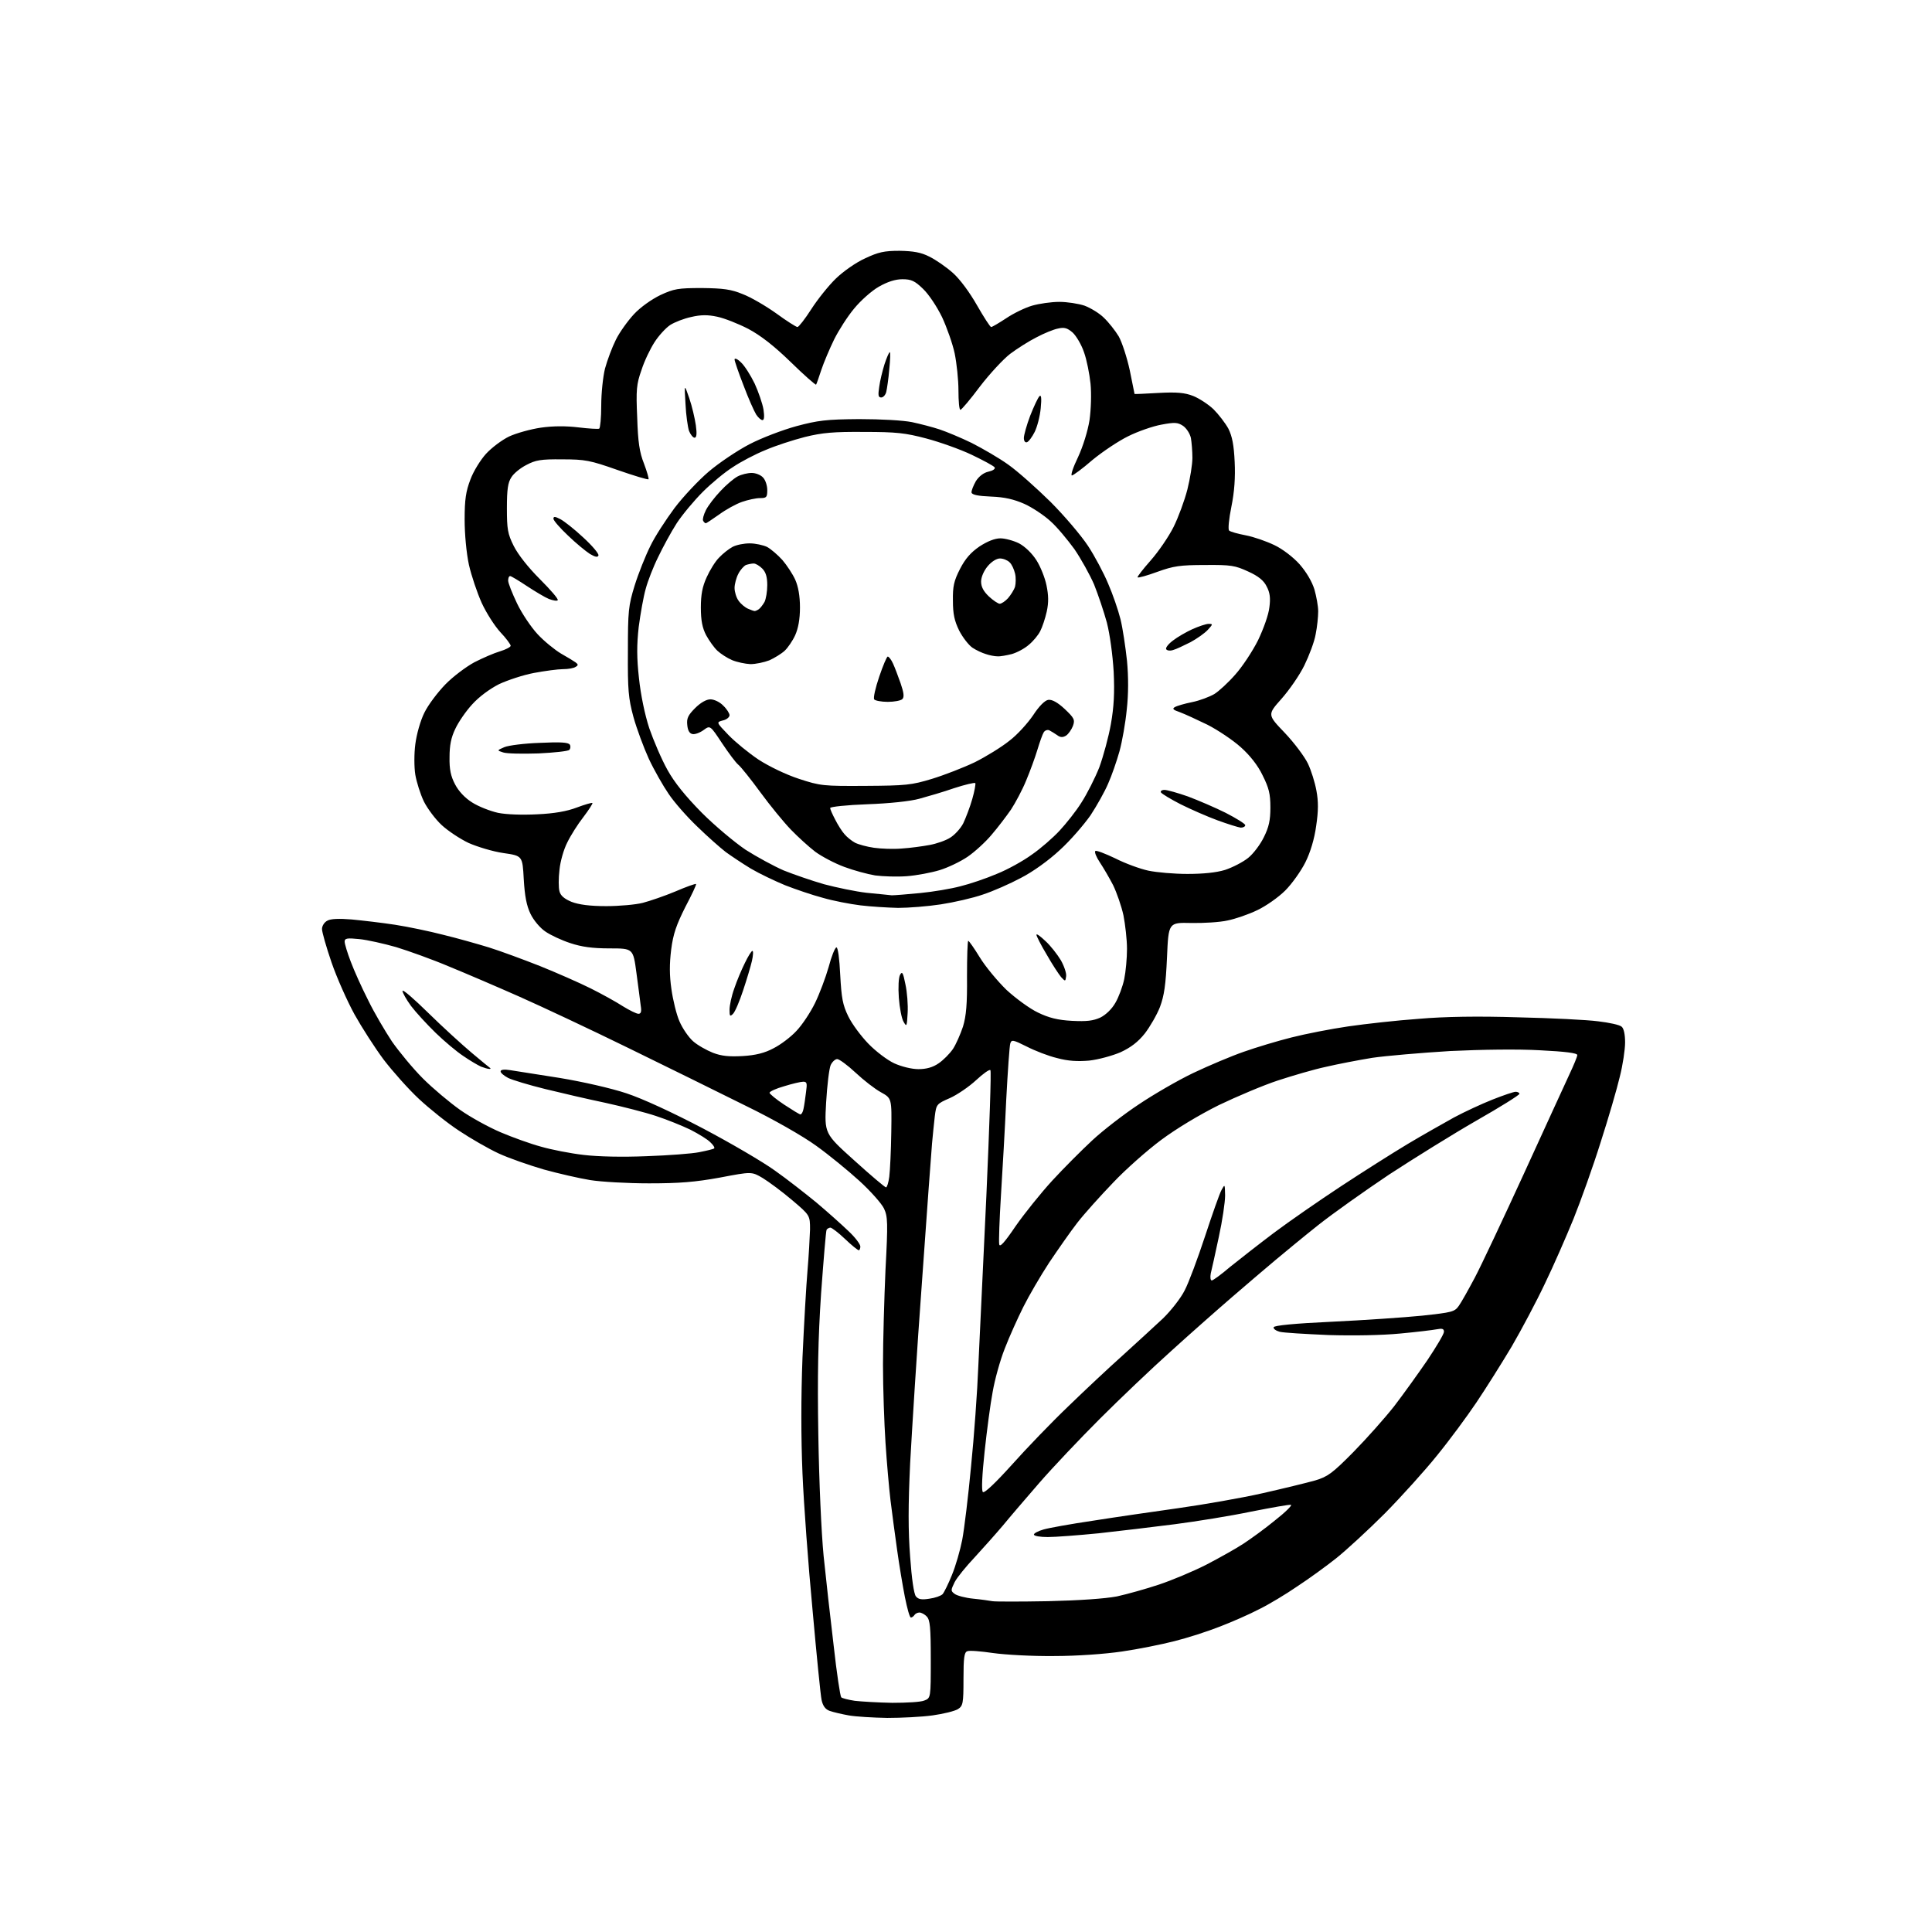 <?xml version="1.0" encoding="UTF-8" standalone="no"?>
<svg 
  version="1.1" 
  xmlns="http://www.w3.org/2000/svg" 
  xmlns:xlink="http://www.w3.org/1999/xlink" 
  xmlns:svg="http://www.w3.org/2000/svg"
  xmlns:rdf="http://www.w3.org/1999/02/22-rdf-syntax-ns#"
  xmlns:cc="http://creativecommons.org/ns#"
  xmlns:dc="http://purl.org/dc/elements/1.1/"
  viewBox="0 0 768 768"
  width="768"
  height="768"
>
<style>svg {background-color: white; }</style>"
<path stroke="none" fill="black" fill-rule="evenodd" d="M352.7,682.9C347.1,682.8 340.2,682.4 337.4,681.9C334.6,681.4 331.2,680.6 329.8,680.1C328.1,679.5 327.1,678.1 326.6,675.8C326.2,674.0 324.6,657.9 323.0,640.0C321.3,622.1 319.5,597.7 319.0,585.7C318.4,571.3 318.4,555.6 319.0,539.7C319.6,526.4 320.5,510.8 321.0,505.0C321.5,499.2 321.9,491.9 322.0,488.8C322.0,483.1 322.0,483.1 314.8,477.0C310.8,473.6 305.5,469.7 303.2,468.3C298.8,465.7 298.8,465.7 286.2,468.1C276.3,469.9 270.1,470.4 258.0,470.4C249.5,470.4 238.9,469.8 234.6,469.1C230.3,468.4 222.0,466.5 216.2,464.9C210.4,463.2 202.3,460.4 198.2,458.5C194.1,456.6 187.0,452.5 182.5,449.5C177.9,446.5 170.8,440.8 166.6,436.9C162.4,433.0 156.1,425.9 152.5,421.2C149.0,416.5 143.8,408.4 140.9,403.2C138.0,397.9 133.9,388.7 131.8,382.6C129.7,376.5 128.0,370.5 128.0,369.3C128.0,368.1 128.9,366.6 130.1,366.0C131.4,365.2 134.9,365.1 139.8,365.5C144.0,365.9 151.8,366.8 157.0,367.6C162.2,368.4 170.8,370.2 176.2,371.6C181.6,372.9 189.7,375.2 194.3,376.6C198.8,378.0 208.0,381.4 214.6,384.0C221.3,386.7 230.4,390.7 234.8,392.9C239.2,395.1 245.0,398.3 247.6,400.0C250.2,401.6 253.0,403.0 253.8,403.0C254.8,403.0 255.1,402.1 254.7,399.8C254.5,398.0 253.7,392.1 253.0,386.8C251.7,377.0 251.7,377.0 242.3,377.0C235.5,377.0 231.2,376.4 226.7,374.9C223.3,373.8 218.8,371.7 216.8,370.3C214.7,368.9 212.1,365.8 210.9,363.3C209.3,360.0 208.6,356.2 208.2,349.5C207.7,340.2 207.7,340.2 200.1,339.1C195.9,338.5 189.7,336.6 186.3,335.1C182.9,333.5 178.1,330.3 175.6,328.0C173.1,325.7 169.9,321.4 168.5,318.6C167.1,315.7 165.6,310.9 165.1,308.0C164.6,305.0 164.6,299.5 165.1,295.8C165.6,291.9 167.1,286.5 168.7,283.3C170.2,280.2 174.0,275.2 177.0,272.1C180.0,269.0 185.2,265.1 188.5,263.3C191.8,261.6 196.4,259.6 198.8,258.9C201.1,258.2 203.0,257.2 203.0,256.7C203.0,256.2 201.2,253.7 198.9,251.3C196.6,248.8 193.3,243.6 191.5,239.7C189.7,235.7 187.4,228.9 186.4,224.5C185.4,219.8 184.7,212.4 184.7,206.5C184.7,198.5 185.2,195.3 187.0,190.6C188.2,187.3 191.1,182.7 193.2,180.4C195.4,178.0 199.5,174.9 202.4,173.5C205.2,172.2 210.9,170.6 215.0,170.0C219.9,169.3 225.1,169.3 230.0,169.9C234.1,170.4 237.8,170.6 238.2,170.4C238.6,170.1 239.0,166.0 239.0,161.2C239.0,156.3 239.7,149.7 240.5,146.5C241.4,143.2 243.3,138.1 244.8,135.1C246.2,132.2 249.5,127.6 252.0,124.9C254.6,122.1 259.0,119.0 262.5,117.3C267.9,114.8 269.5,114.5 279.0,114.5C287.5,114.6 290.6,115.0 295.2,116.9C298.4,118.1 304.4,121.6 308.6,124.6C312.7,127.6 316.5,130.0 317.0,130.0C317.5,130.0 320.0,126.8 322.5,122.9C325.0,119.0 329.4,113.5 332.3,110.7C335.2,107.9 340.3,104.3 343.9,102.7C349.2,100.2 351.5,99.7 357.6,99.7C363.0,99.8 366.1,100.3 369.4,102.0C371.9,103.2 376.1,106.1 378.8,108.5C381.7,111.1 385.5,116.3 388.4,121.4C391.1,126.1 393.6,130.0 394.0,130.0C394.4,130.0 397.1,128.4 400.0,126.5C402.8,124.6 407.5,122.3 410.3,121.5C413.1,120.7 417.9,120.0 421.1,120.0C424.2,120.0 428.7,120.7 431.1,121.5C433.5,122.4 437.0,124.5 438.8,126.3C440.7,128.1 443.3,131.4 444.7,133.7C446.0,136.0 448.0,142.1 449.1,147.2C450.1,152.3 451.0,156.5 451.0,156.6C451.0,156.7 455.3,156.5 460.5,156.2C467.8,155.8 471.0,156.1 474.3,157.4C476.6,158.3 480.3,160.7 482.4,162.7C484.4,164.7 487.1,168.2 488.3,170.4C489.8,173.4 490.5,176.9 490.8,183.6C491.1,189.8 490.7,195.5 489.5,201.4C488.5,206.3 488.1,210.5 488.6,210.9C489.1,211.4 492.1,212.2 495.2,212.8C498.4,213.4 503.5,215.2 506.6,216.7C509.8,218.2 514.1,221.5 516.6,224.3C519.3,227.4 521.5,231.1 522.5,234.3C523.3,237.1 524.0,241.0 524.0,243.0C524.0,245.1 523.6,249.2 523.0,252.1C522.5,255.1 520.4,260.6 518.5,264.5C516.6,268.4 512.5,274.3 509.4,277.8C503.8,284.1 503.8,284.1 510.7,291.3C514.5,295.3 518.6,300.8 519.9,303.5C521.2,306.2 522.7,311.0 523.3,314.3C524.1,318.6 524.1,322.3 523.2,328.3C522.5,333.5 520.9,338.8 518.9,342.8C517.2,346.2 513.6,351.3 510.9,354.0C508.2,356.7 503.2,360.2 499.8,361.8C496.3,363.5 491.0,365.3 488.0,365.9C485.0,366.6 478.4,367.0 473.5,366.9C464.5,366.7 464.5,366.7 463.9,380.6C463.4,391.6 462.8,395.7 461.1,400.3C459.9,403.4 457.1,408.2 455.1,410.8C452.4,414.2 449.5,416.4 445.4,418.3C442.1,419.7 436.6,421.2 433.0,421.6C428.4,422.0 424.6,421.8 420.2,420.6C416.8,419.8 411.4,417.7 408.1,416.0C402.7,413.3 402.1,413.2 401.6,414.8C401.3,415.7 400.6,425.7 400.0,437.0C399.5,448.3 398.5,465.4 397.9,475.1C397.3,484.7 397.0,493.5 397.2,494.6C397.4,496.0 399.2,494.1 403.8,487.3C407.3,482.3 413.8,474.2 418.3,469.3C422.8,464.4 430.0,457.2 434.2,453.3C438.5,449.3 446.8,442.9 452.7,439.0C458.5,435.1 468.3,429.4 474.4,426.5C480.5,423.6 489.5,419.8 494.4,418.1C499.2,416.4 507.8,413.8 513.4,412.4C518.9,411.0 529.1,409.0 536.0,408.0C542.9,407.0 555.5,405.6 564.0,405.0C574.2,404.1 587.7,403.9 603.5,404.4C616.7,404.7 631.0,405.4 635.4,406.0C639.7,406.5 643.8,407.4 644.6,408.1C645.5,408.8 646.0,411.2 646.0,414.4C646.0,417.2 645.1,423.3 643.9,428.0C642.8,432.7 639.4,444.4 636.3,454.0C633.3,463.6 628.4,477.3 625.5,484.5C622.6,491.6 617.5,503.3 614.1,510.3C610.8,517.3 604.8,528.6 600.9,535.3C596.9,542.0 590.6,552.0 586.9,557.5C583.2,563.0 576.2,572.5 571.3,578.5C566.5,584.5 557.1,594.9 550.5,601.6C543.9,608.2 535.2,616.2 531.2,619.4C527.3,622.5 520.3,627.6 515.7,630.6C511.2,633.7 504.4,637.8 500.5,639.7C496.7,641.7 489.6,644.8 484.9,646.6C480.1,648.5 472.0,651.1 466.8,652.4C461.7,653.7 452.3,655.6 446.0,656.5C439.2,657.5 428.1,658.3 419.0,658.3C410.5,658.4 399.6,657.8 394.7,657.1C389.9,656.4 385.3,656.0 384.5,656.4C383.3,656.8 383.0,659.0 383.0,667.4C383.0,677.2 382.8,678.1 380.8,679.4C379.5,680.2 375.0,681.3 370.7,681.9C366.4,682.5 358.3,682.9 352.7,682.9zM354.7,676.9C360.3,676.9 366.0,676.6 367.4,676.0C370.0,675.0 370.0,675.0 370.0,659.6C370.0,646.9 369.7,643.9 368.4,642.6C367.6,641.7 366.2,641.0 365.5,641.0C364.7,641.0 363.8,641.5 363.5,642.0C363.2,642.5 362.5,643.0 362.1,643.0C361.6,643.0 360.6,639.3 359.7,634.8C358.8,630.2 357.4,621.8 356.6,616.0C355.8,610.2 354.6,601.5 354.0,596.5C353.4,591.5 352.5,581.2 352.0,573.5C351.5,565.8 351.0,551.9 351.0,542.5C351.0,533.1 351.5,516.1 352.0,504.7C353.0,486.0 352.9,483.6 351.4,480.4C350.5,478.5 346.1,473.5 341.6,469.4C337.1,465.3 329.4,459.0 324.5,455.5C319.3,451.7 307.4,444.9 296.5,439.6C286.1,434.4 265.1,424.1 250.0,416.7C234.9,409.3 215.3,400.1 206.5,396.2C197.7,392.3 185.1,386.9 178.5,384.2C171.9,381.4 162.4,378.0 157.5,376.5C152.6,375.1 145.9,373.6 142.8,373.3C137.9,372.8 137.0,373.0 137.0,374.3C137.0,375.2 138.1,378.8 139.4,382.2C140.7,385.7 143.8,392.6 146.3,397.5C148.7,402.5 153.1,409.9 155.8,414.0C158.6,418.0 164.1,424.7 168.1,428.7C172.1,432.7 178.8,438.3 182.9,441.2C187.0,444.1 194.3,448.1 199.0,450.1C203.7,452.1 210.9,454.7 215.0,455.8C219.1,457.0 226.8,458.5 232.0,459.1C237.9,459.8 247.4,460.0 257.1,459.6C265.7,459.3 275.1,458.6 278.0,458.0C281.0,457.4 283.6,456.8 283.9,456.5C284.2,456.2 283.5,455.1 282.4,454.1C281.4,453.0 277.8,450.8 274.5,449.1C271.2,447.5 265.0,445.0 260.7,443.6C256.5,442.2 247.5,439.9 240.7,438.4C234.0,437.0 223.2,434.5 216.7,432.9C210.2,431.3 203.6,429.3 202.0,428.5C200.3,427.6 199.0,426.5 199.0,425.9C199.0,425.2 200.4,425.0 202.8,425.4C204.8,425.7 213.7,427.1 222.5,428.5C231.6,430.0 243.0,432.6 249.0,434.6C255.4,436.7 267.3,442.2 279.5,448.6C290.5,454.4 303.3,461.9 308.0,465.3C312.7,468.6 320.1,474.4 324.5,478.0C328.9,481.7 334.6,486.8 337.2,489.3C339.9,491.8 342.0,494.6 342.0,495.5C342.0,496.3 341.7,497.0 341.4,497.0C341.0,497.0 338.5,495.0 335.9,492.5C333.3,490.0 330.6,488.0 330.1,488.0C329.6,488.0 328.9,488.4 328.6,488.8C328.3,489.3 327.4,500.6 326.4,514.1C325.2,532.2 324.9,546.7 325.3,570.5C325.6,589.2 326.5,609.2 327.4,618.5C328.3,627.3 330.1,643.4 331.4,654.2C332.6,665.1 334.0,674.3 334.4,674.7C334.8,675.1 337.2,675.7 339.8,676.1C342.4,676.4 349.1,676.8 354.7,676.9zM416.5,636.5C429.2,636.2 439.2,635.5 444.0,634.6C448.1,633.7 455.6,631.6 460.7,629.9C465.8,628.2 474.2,624.7 479.5,622.0C484.7,619.3 491.3,615.6 494.2,613.7C497.1,611.8 502.8,607.7 506.8,604.4C510.9,601.2 513.7,598.4 513.2,598.2C512.6,598.0 505.5,599.3 497.3,600.9C489.2,602.6 475.5,604.8 467.0,605.9C458.5,607.0 444.9,608.6 436.8,609.5C428.7,610.3 419.6,611.0 416.5,611.0C413.5,611.0 411.0,610.6 411.0,610.0C411.0,609.5 412.7,608.6 414.8,608.0C416.8,607.4 425.7,605.8 434.5,604.5C443.3,603.1 458.6,600.9 468.5,599.5C478.4,598.1 493.4,595.5 501.8,593.6C510.2,591.7 519.6,589.4 522.8,588.5C527.8,587.0 529.6,585.7 538.0,577.2C543.3,571.8 550.5,563.7 554.2,559.0C557.8,554.3 563.7,546.1 567.4,540.7C571.0,535.3 574.0,530.3 574.0,529.4C574.0,528.2 573.3,528.0 571.2,528.4C569.7,528.7 563.1,529.5 556.6,530.1C549.4,530.8 538.1,531.0 528.1,530.7C519.0,530.3 510.2,529.8 508.7,529.4C507.2,529.0 506.1,528.2 506.3,527.6C506.5,526.9 514.4,526.1 529.6,525.4C542.2,524.8 558.3,523.7 565.3,523.0C577.2,521.7 578.2,521.5 579.9,519.1C580.9,517.7 583.7,512.7 586.2,508.0C588.7,503.3 597.5,484.6 605.8,466.5C614.1,448.4 622.2,430.6 623.9,427.0C625.6,423.4 627.0,420.0 627.0,419.4C627.0,418.6 622.2,418.0 612.2,417.5C603.4,417.0 589.1,417.2 576.5,417.8C565.0,418.5 551.0,419.7 545.5,420.5C540.0,421.4 531.7,423.0 527.0,424.1C522.3,425.1 513.8,427.6 508.0,429.5C502.2,431.4 491.6,435.9 484.5,439.3C476.5,443.3 467.7,448.6 461.5,453.2C456.0,457.3 447.4,464.9 442.5,470.1C437.5,475.3 431.1,482.4 428.3,486.0C425.5,489.6 420.5,496.8 417.0,502.0C413.6,507.2 409.0,515.1 406.8,519.5C404.6,523.9 401.2,531.4 399.4,536.1C397.5,540.9 395.4,548.6 394.6,553.3C393.7,558.0 392.3,568.6 391.4,577.0C390.4,586.3 390.1,592.5 390.7,593.1C391.3,593.7 395.7,589.5 402.2,582.3C408.0,575.8 418.1,565.3 424.7,559.0C431.2,552.7 441.0,543.5 446.5,538.6C452.0,533.6 459.1,527.1 462.3,524.1C465.5,521.0 469.4,516.0 470.9,513.0C472.5,510.0 476.1,500.3 479.0,491.5C481.9,482.7 484.8,474.4 485.6,473.0C486.9,470.6 486.9,470.7 487.0,475.2C487.0,477.9 485.9,485.3 484.5,491.7C483.1,498.2 481.7,504.7 481.3,506.2C481.0,507.8 481.2,509.0 481.7,509.0C482.2,509.0 485.5,506.6 489.0,503.6C492.6,500.7 500.4,494.6 506.5,490.0C512.5,485.5 524.5,477.2 533.0,471.6C541.5,466.0 553.5,458.4 559.5,454.8C565.5,451.2 573.9,446.5 578.0,444.2C582.1,442.0 589.0,438.8 593.3,437.1C597.6,435.4 601.7,434.0 602.5,434.0C603.3,434.0 604.0,434.4 604.0,434.8C604.0,435.3 596.3,440.1 587.0,445.4C577.6,450.8 562.0,460.5 552.2,466.9C542.5,473.4 529.8,482.4 524.0,487.0C518.2,491.6 510.6,497.9 507.0,500.9C503.4,503.9 495.8,510.4 490.0,515.4C484.2,520.4 473.2,530.1 465.5,537.1C457.8,544.0 445.1,556.1 437.2,564.0C429.3,571.9 418.5,583.3 413.2,589.4C407.9,595.5 401.3,603.2 398.6,606.5C395.8,609.8 390.8,615.4 387.5,619.0C384.1,622.6 380.5,627.0 379.5,628.9C377.9,632.2 377.9,632.4 379.5,633.6C380.4,634.3 383.8,635.2 386.9,635.5C390.0,635.8 393.4,636.3 394.5,636.5C395.6,636.7 405.5,636.7 416.5,636.5zM369.5,635.5C371.7,635.2 374.0,634.4 374.7,633.7C375.3,633.0 377.0,629.6 378.4,626.1C379.9,622.5 381.7,616.2 382.5,612.1C383.3,607.9 384.9,594.8 386.0,583.0C387.2,571.2 388.5,553.2 388.9,543.0C389.4,532.8 390.8,502.3 392.1,475.3C393.3,448.2 394.1,425.7 393.7,425.4C393.3,425.0 390.8,426.8 388.0,429.4C385.2,432.0 380.5,435.2 377.6,436.5C372.3,438.8 372.2,439.0 371.6,443.7C371.3,446.3 370.8,451.2 370.5,454.5C370.2,457.8 368.4,482.6 366.5,509.5C364.5,536.5 362.5,568.9 361.8,581.6C361.0,598.6 361.0,608.5 361.8,618.9C362.4,627.5 363.3,633.7 364.1,634.6C365.1,635.8 366.4,636.0 369.5,635.5zM352.2,472.0C352.6,472.0 353.2,470.1 353.5,467.8C353.8,465.4 354.2,457.4 354.3,450.0C354.5,436.6 354.5,436.6 350.2,434.2C347.8,432.9 343.3,429.4 340.1,426.4C336.9,423.4 333.6,421.0 332.8,421.0C332.0,421.0 330.8,422.1 330.2,423.4C329.6,424.8 328.8,431.4 328.4,438.2C327.7,450.6 327.7,450.6 339.6,461.3C346.1,467.2 351.8,472.0 352.2,472.0zM318.2,443.0C318.6,443.0 319.2,442.0 319.4,440.8C319.7,439.5 320.1,436.6 320.4,434.2C320.9,430.6 320.8,430.0 319.3,430.0C318.3,430.0 314.9,430.8 311.7,431.8C308.5,432.7 305.9,433.9 305.9,434.4C305.9,434.8 308.5,437.0 311.7,439.1C314.9,441.2 317.8,443.0 318.2,443.0zM194.4,424.9C193.9,424.9 192.5,424.5 191.2,424.0C189.9,423.4 186.8,421.6 184.2,419.8C181.6,418.1 176.6,413.9 173.2,410.6C169.7,407.2 165.3,402.4 163.4,399.9C161.5,397.3 160.0,394.6 160.0,393.9C160.0,393.1 164.6,397.1 170.2,402.6C175.9,408.2 183.7,415.3 187.5,418.5C191.3,421.7 194.7,424.5 194.9,424.6C195.1,424.8 194.9,425.0 194.4,424.9zM365.1,425.0C368.2,425.0 370.8,424.3 373.1,422.7C374.9,421.5 377.5,418.9 378.8,417.0C380.0,415.2 381.8,411.1 382.8,408.1C384.1,403.8 384.5,399.1 384.4,388.2C384.4,380.4 384.6,374.0 384.9,374.0C385.2,374.0 387.3,377.0 389.5,380.6C391.7,384.2 396.5,390.0 400.1,393.5C403.8,396.9 409.4,401.0 412.6,402.5C416.9,404.6 420.5,405.5 426.1,405.8C432.0,406.1 434.5,405.8 437.4,404.5C439.6,403.4 442.0,401.1 443.4,398.6C444.7,396.4 446.3,392.1 446.9,389.2C447.5,386.3 448.0,380.9 448.0,377.2C448.0,373.5 447.3,367.5 446.6,363.9C445.8,360.2 443.9,354.8 442.5,351.9C441.0,349.0 438.6,344.9 437.2,342.8C435.8,340.7 435.0,338.7 435.4,338.3C435.7,337.9 439.3,339.3 443.3,341.2C447.2,343.2 453.2,345.4 456.5,346.1C459.8,346.8 466.8,347.4 472.0,347.4C478.2,347.4 483.4,346.9 487.0,345.8C490.0,344.8 494.1,342.7 496.2,341.0C498.2,339.4 501.0,335.7 502.4,332.8C504.4,328.8 505.0,326.1 505.0,321.0C505.0,315.5 504.4,313.2 501.9,308.2C500.0,304.2 496.8,300.2 493.2,297.0C490.1,294.2 484.1,290.2 480.0,288.1C475.9,286.1 470.9,283.8 469.0,283.1C466.3,282.2 465.9,281.7 467.0,281.1C467.8,280.6 470.9,279.7 473.9,279.1C476.9,278.5 480.8,277.0 482.7,275.9C484.5,274.8 488.3,271.3 491.0,268.2C493.8,265.1 497.9,258.9 500.1,254.5C502.3,249.9 504.3,244.3 504.6,241.4C505.1,237.7 504.8,235.5 503.5,233.1C502.4,230.8 500.2,229.0 496.2,227.2C491.0,224.8 489.4,224.5 479.0,224.6C469.1,224.6 466.5,225.0 460.1,227.3C456.0,228.8 452.5,229.8 452.2,229.5C452.0,229.3 454.3,226.3 457.4,222.8C460.5,219.3 464.6,213.3 466.5,209.5C468.4,205.7 470.9,198.9 472.0,194.6C473.1,190.2 474.0,184.6 474.0,182.0C474.0,179.4 473.7,175.8 473.4,174.1C473.0,172.3 471.6,170.2 470.3,169.3C468.2,167.9 467.0,167.8 461.7,168.8C458.3,169.4 452.3,171.5 448.5,173.4C444.6,175.3 438.2,179.6 434.2,182.9C430.3,186.3 426.6,189.0 426.1,189.0C425.5,189.0 426.6,185.7 428.5,181.8C430.5,177.5 432.4,171.4 433.1,167.0C433.7,162.7 433.9,156.6 433.5,152.5C433.1,148.7 432.0,143.0 430.9,140.0C429.9,137.0 427.8,133.5 426.4,132.2C424.3,130.4 423.1,130.0 420.6,130.6C418.9,130.9 415.0,132.5 412.0,134.1C409.0,135.6 404.3,138.6 401.5,140.7C398.8,142.8 393.4,148.6 389.5,153.7C385.7,158.8 382.2,162.9 381.8,162.9C381.3,163.0 381.0,159.5 381.0,155.2C381.0,151.0 380.3,144.4 379.5,140.5C378.7,136.7 376.4,130.2 374.5,126.1C372.4,121.8 369.2,117.0 366.9,114.8C363.6,111.6 362.2,111.0 358.7,111.0C355.9,111.0 352.8,112.0 349.3,114.0C346.5,115.6 342.1,119.5 339.5,122.7C336.9,125.8 333.4,131.3 331.6,134.9C329.8,138.6 327.5,144.0 326.5,147.0C325.5,150.0 324.6,152.7 324.4,152.9C324.2,153.1 319.6,149.1 314.3,143.9C307.6,137.4 302.3,133.3 297.4,130.7C293.5,128.7 288.0,126.5 285.1,125.9C281.4,125.1 278.6,125.1 274.8,126.0C271.9,126.6 268.1,128.1 266.4,129.2C264.6,130.4 261.8,133.5 260.2,136.0C258.5,138.6 256.1,143.6 255.0,147.1C253.0,152.7 252.8,155.0 253.3,166.0C253.6,175.7 254.2,179.8 256.0,184.3C257.2,187.5 258.0,190.3 257.8,190.5C257.6,190.8 252.0,189.1 245.4,186.8C234.6,183.0 232.6,182.6 223.5,182.6C215.0,182.5 212.9,182.9 209.3,184.8C206.9,186.0 204.2,188.2 203.3,189.7C201.9,191.8 201.5,194.5 201.5,202.0C201.5,210.3 201.8,212.2 204.2,217.0C205.9,220.4 209.9,225.5 214.6,230.2C218.9,234.5 222.1,238.2 221.7,238.6C221.4,239.0 219.8,238.7 218.2,238.1C216.7,237.5 212.7,235.1 209.5,233.0C206.2,230.8 203.2,229.0 202.8,229.0C202.3,229.0 202.0,229.8 202.0,230.8C202.0,231.8 203.6,235.8 205.5,239.8C207.4,243.8 211.1,249.3 213.7,252.1C216.3,254.9 220.5,258.3 223.0,259.8C225.5,261.2 228.1,262.8 228.8,263.3C229.9,264.1 229.9,264.5 228.8,265.1C228.1,265.6 225.9,266.0 223.8,266.0C221.8,266.0 216.6,266.7 212.3,267.5C208.0,268.3 201.7,270.4 198.3,272.0C194.6,273.9 190.4,277.0 187.7,280.0C185.2,282.7 182.2,287.1 181.0,289.7C179.3,293.2 178.7,296.3 178.7,301.0C178.6,305.8 179.2,308.6 180.9,311.8C182.3,314.5 184.8,317.2 187.7,319.0C190.2,320.6 194.8,322.4 197.9,323.1C201.2,323.8 207.6,324.0 213.5,323.7C220.3,323.4 225.4,322.5 229.3,321.0C232.5,319.8 235.3,319.0 235.5,319.2C235.7,319.4 234.1,321.9 231.9,324.8C229.7,327.6 226.8,332.2 225.5,334.9C224.1,337.6 222.7,342.5 222.4,345.8C222.0,349.1 222.0,352.9 222.4,354.3C222.8,356.0 224.3,357.3 227.2,358.5C230.1,359.6 234.4,360.2 241.0,360.2C246.2,360.2 252.8,359.6 255.5,358.9C258.2,358.2 264.1,356.2 268.4,354.4C272.8,352.5 276.5,351.2 276.7,351.4C276.9,351.6 275.0,355.7 272.4,360.6C268.9,367.6 267.6,371.2 266.8,377.5C266.1,383.2 266.1,387.7 266.9,393.2C267.5,397.5 268.9,403.3 270.1,406.0C271.3,408.8 273.7,412.3 275.5,413.9C277.3,415.5 280.9,417.5 283.4,418.5C286.8,419.8 289.8,420.1 295.2,419.8C300.3,419.5 304.0,418.6 307.5,416.7C310.3,415.3 314.4,412.2 316.6,409.8C318.9,407.4 322.2,402.4 324.0,398.7C325.8,395.0 328.2,388.6 329.4,384.4C330.5,380.2 331.9,376.7 332.5,376.6C333.1,376.6 333.7,381.1 334.0,387.5C334.5,396.8 335.0,399.5 337.2,404.0C338.7,407.1 342.3,411.9 345.2,414.9C348.1,417.9 352.7,421.4 355.5,422.7C358.4,424.0 362.4,425.0 365.1,425.0zM360.8,402.7C360.5,408.1 360.4,408.3 359.2,406.2C358.4,404.9 357.6,400.6 357.3,396.6C357.0,392.4 357.2,388.5 357.8,387.5C358.6,386.0 359.0,386.6 359.9,391.2C360.6,394.3 361.0,399.5 360.8,402.7zM291.4,403.0C290.2,404.2 290.0,404.0 290.0,401.4C290.0,399.7 290.8,395.9 291.9,392.9C292.9,389.9 294.8,385.4 296.1,382.8C297.4,380.1 298.7,378.0 299.1,378.0C299.5,378.0 299.4,379.8 298.9,382.0C298.4,384.2 296.8,389.5 295.4,393.7C294.0,398.0 292.2,402.2 291.4,403.0zM423.8,388.1C423.5,390.2 423.5,390.2 421.8,388.4C420.9,387.3 418.3,383.4 416.1,379.5C413.8,375.7 412.0,372.1 412.0,371.6C412.0,371.0 413.6,372.2 415.6,374.1C417.6,375.9 420.3,379.4 421.7,381.7C423.0,384.0 424.0,386.9 423.8,388.1zM357.0,360.9C352.9,360.8 346.2,360.4 342.1,359.9C338.0,359.4 331.2,358.1 327.1,356.9C322.9,355.8 316.2,353.5 312.1,351.9C308.0,350.2 301.9,347.3 298.5,345.3C295.2,343.3 290.7,340.3 288.5,338.7C286.3,337.0 281.2,332.5 277.2,328.6C273.1,324.7 268.0,318.9 265.8,315.6C263.6,312.4 260.0,306.1 257.9,301.6C255.9,297.2 253.1,289.7 251.8,285.0C249.8,277.6 249.5,274.3 249.6,259.0C249.6,242.9 249.8,240.8 252.3,232.7C253.8,227.9 256.6,220.9 258.5,217.1C260.3,213.3 264.7,206.6 268.1,202.0C271.5,197.5 277.6,191.0 281.7,187.5C285.8,184.0 293.1,179.1 297.9,176.6C302.7,174.1 311.1,170.9 316.6,169.4C325.2,167.1 328.5,166.7 341.5,166.6C350.4,166.6 358.9,167.1 362.5,167.8C365.8,168.5 370.8,169.8 373.5,170.7C376.2,171.6 382.0,174.0 386.3,176.1C390.6,178.3 397.2,182.1 400.8,184.7C404.5,187.3 412.0,194.0 417.6,199.5C423.1,205.0 429.8,212.9 432.5,217.0C435.2,221.1 438.8,227.9 440.5,232.0C442.3,236.1 444.5,242.5 445.4,246.1C446.3,249.7 447.4,257.2 448.0,262.7C448.6,269.0 448.6,276.0 447.9,282.1C447.4,287.3 446.1,294.7 445.0,298.7C443.9,302.6 441.9,308.4 440.5,311.5C439.2,314.6 436.0,320.3 433.5,324.1C430.9,327.8 425.5,334.1 421.3,337.9C416.8,342.1 410.5,346.6 405.8,349.0C401.5,351.3 394.7,354.3 390.7,355.6C386.7,357.0 379.2,358.7 374.0,359.5C368.8,360.3 361.1,360.9 357.0,360.9zM354.5,355.9C355.6,355.9 360.7,355.5 365.8,355.0C370.9,354.5 378.1,353.3 381.8,352.3C385.5,351.4 392.0,349.2 396.2,347.4C400.5,345.7 406.8,342.2 410.2,339.7C413.7,337.3 418.6,333.0 421.2,330.2C423.8,327.4 427.8,322.4 429.9,319.0C432.1,315.6 435.3,309.3 437.0,305.0C438.6,300.6 440.7,292.9 441.6,287.8C442.8,281.0 443.1,275.4 442.7,267.0C442.3,260.3 441.2,252.2 440.0,247.5C438.8,243.1 436.5,236.3 434.9,232.3C433.2,228.4 429.7,222.1 427.1,218.3C424.4,214.6 420.2,209.5 417.6,207.2C415.0,204.8 410.3,201.7 407.2,200.3C403.1,198.5 399.4,197.6 394.0,197.4C388.9,197.2 386.4,196.7 386.2,195.8C386.1,195.1 386.9,193.1 387.9,191.3C389.1,189.4 391.0,187.9 392.9,187.5C394.7,187.1 395.7,186.4 395.4,185.8C395.0,185.2 390.9,183.0 386.3,180.8C381.7,178.6 373.5,175.7 368.2,174.3C359.9,172.1 356.3,171.7 343.5,171.7C331.4,171.6 326.9,172.0 320.0,173.7C315.3,174.9 308.2,177.2 304.3,178.9C300.3,180.5 294.4,183.6 291.3,185.7C288.1,187.7 282.7,192.2 279.4,195.5C276.0,198.9 271.3,204.5 269.0,208.0C266.7,211.6 263.4,217.7 261.6,221.5C259.7,225.3 257.5,231.0 256.7,234.0C255.8,237.1 254.6,243.9 253.9,249.2C253.1,256.4 253.1,261.5 254.0,269.6C254.7,276.2 256.3,284.0 258.1,289.5C259.8,294.4 263.0,301.9 265.3,306.0C268.1,311.1 272.6,316.6 279.0,323.1C284.2,328.3 292.1,334.9 296.4,337.8C300.8,340.6 307.6,344.3 311.5,346.0C315.5,347.6 322.7,350.1 327.6,351.5C332.5,352.8 340.1,354.4 344.5,354.9C348.9,355.3 353.4,355.8 354.5,355.9zM360.5,348.3C356.6,348.6 351.0,348.4 347.9,348.0C344.9,347.5 339.3,346.0 335.6,344.6C331.8,343.2 326.7,340.5 324.1,338.6C321.6,336.7 317.2,332.7 314.4,329.8C311.6,326.9 306.1,320.2 302.3,315.0C298.5,309.8 294.5,304.8 293.5,304.0C292.5,303.2 289.6,299.3 287.0,295.4C282.3,288.3 282.3,288.3 279.7,290.2C278.2,291.3 276.2,292.0 275.3,291.8C274.1,291.6 273.4,290.4 273.2,288.2C272.9,285.6 273.5,284.3 276.3,281.5C278.5,279.3 280.8,278.0 282.4,278.0C283.9,278.0 286.2,279.1 287.5,280.5C288.9,281.8 290.0,283.6 290.0,284.3C290.0,285.1 288.8,286.1 287.3,286.4C284.7,287.1 284.7,287.1 289.6,292.2C292.3,295.0 297.7,299.4 301.6,302.0C305.8,304.7 312.4,307.9 317.6,309.6C326.1,312.4 327.3,312.5 344.0,312.4C360.0,312.3 362.3,312.1 370.5,309.6C375.4,308.1 383.1,305.1 387.5,303.0C391.9,300.8 398.1,297.0 401.2,294.5C404.4,292.1 408.6,287.4 410.7,284.3C413.1,280.6 415.4,278.4 416.7,278.2C418.2,278.0 420.4,279.2 423.2,281.8C427.0,285.4 427.4,286.1 426.5,288.6C425.9,290.1 424.7,291.8 423.8,292.4C422.5,293.2 421.5,293.2 420.2,292.2C419.3,291.6 417.9,290.7 417.1,290.3C416.4,290.0 415.4,290.3 414.9,291.1C414.4,291.9 413.3,295.0 412.4,298.0C411.5,301.0 409.5,306.5 407.9,310.3C406.4,314.0 403.6,319.2 401.9,321.8C400.1,324.4 396.7,328.9 394.2,331.8C391.8,334.7 387.4,338.7 384.6,340.6C381.8,342.5 376.8,344.9 373.5,345.9C370.2,346.9 364.4,348.0 360.5,348.3zM358.5,337.3C361.8,337.1 366.8,336.4 369.5,335.9C372.3,335.4 376.0,334.1 377.7,333.0C379.5,331.9 381.8,329.4 382.9,327.3C383.9,325.2 385.6,320.8 386.5,317.6C387.4,314.5 387.9,311.6 387.7,311.3C387.4,311.0 383.6,311.9 379.3,313.3C375.0,314.8 368.8,316.6 365.5,317.5C362.0,318.5 353.4,319.4 344.8,319.7C336.6,320.0 330.0,320.7 330.0,321.2C330.0,321.7 330.9,323.7 332.0,325.8C333.0,327.8 334.7,330.5 335.7,331.6C336.7,332.8 338.6,334.3 339.9,335.0C341.3,335.7 344.6,336.6 347.4,337.0C350.2,337.4 355.2,337.6 358.5,337.3zM493.2,329.0C492.3,328.9 488.1,327.6 484.0,326.1C479.9,324.6 473.3,321.7 469.3,319.7C465.4,317.7 461.9,315.6 461.5,315.0C461.2,314.5 461.8,314.0 462.9,314.0C464.0,314.0 468.2,315.2 472.2,316.6C476.2,318.1 483.0,321.0 487.2,323.1C491.5,325.3 495.0,327.5 495.0,328.0C495.0,328.6 494.2,329.0 493.2,329.0zM214.0,299.5C207.7,299.7 201.4,299.6 200.0,299.1C197.5,298.3 197.5,298.3 200.5,297.0C202.2,296.3 208.5,295.5 214.6,295.3C222.8,294.9 225.9,295.1 226.5,296.0C226.9,296.6 226.8,297.6 226.3,298.1C225.8,298.6 220.3,299.2 214.0,299.5zM352.9,279.0C350.3,279.0 347.8,278.5 347.5,278.0C347.1,277.4 348.0,273.4 349.5,269.0C351.0,264.6 352.5,261.0 352.9,261.0C353.3,261.0 354.3,262.2 355.0,263.8C355.7,265.3 357.0,268.8 358.0,271.6C359.3,275.4 359.5,277.1 358.7,277.9C358.1,278.5 355.5,279.0 352.9,279.0zM298.3,264.0C296.2,263.9 292.9,263.2 291.0,262.4C289.1,261.6 286.5,259.9 285.2,258.7C283.9,257.5 281.9,254.7 280.7,252.5C279.2,249.6 278.6,246.7 278.6,241.5C278.6,236.4 279.2,233.2 280.9,229.5C282.1,226.8 284.3,223.2 285.8,221.7C287.3,220.1 289.7,218.2 291.2,217.4C292.7,216.6 295.7,216.0 298.0,216.0C300.3,216.0 303.4,216.7 304.9,217.4C306.4,218.2 309.2,220.6 311.0,222.6C312.8,224.7 315.1,228.2 316.1,230.4C317.3,233.1 318.0,236.8 318.0,241.5C318.0,246.2 317.3,249.8 316.1,252.5C315.1,254.7 313.2,257.5 311.9,258.7C310.6,259.9 307.8,261.6 305.8,262.5C303.7,263.3 300.4,264.0 298.3,264.0zM396.5,260.9C395.4,260.9 393.3,260.5 391.9,260.0C390.5,259.6 388.1,258.5 386.6,257.5C385.1,256.5 382.7,253.4 381.3,250.7C379.4,246.8 378.8,244.1 378.8,238.8C378.7,233.1 379.2,230.9 381.6,226.2C383.7,222.1 385.9,219.6 389.4,217.2C392.5,215.2 395.4,214.0 397.7,214.0C399.5,214.0 402.9,214.9 405.1,216.0C407.5,217.3 410.2,219.9 412.0,222.7C413.6,225.2 415.4,229.7 416.0,232.7C416.8,236.6 416.9,239.4 416.1,243.1C415.5,245.8 414.3,249.4 413.5,250.9C412.7,252.5 410.7,254.9 409.0,256.3C407.3,257.8 404.3,259.4 402.2,260.0C400.2,260.5 397.6,261.0 396.5,260.9zM466.3,258.4C465.1,258.8 463.9,258.6 463.6,258.1C463.2,257.6 464.4,256.0 466.3,254.6C468.1,253.2 471.6,251.2 474.0,250.1C476.5,249.0 479.4,248.0 480.4,248.0C482.2,248.0 482.2,248.1 480.1,250.4C478.9,251.7 475.8,253.9 473.2,255.3C470.6,256.6 467.5,258.1 466.3,258.4zM300.0,242.9C300.3,242.9 301.0,242.6 301.6,242.2C302.2,241.8 303.2,240.5 303.9,239.3C304.5,238.1 305.0,235.1 305.0,232.6C305.0,229.3 304.4,227.4 303.0,226.0C301.9,224.9 300.4,224.0 299.6,224.0C298.8,224.0 297.4,224.3 296.5,224.6C295.7,225.0 294.3,226.5 293.5,228.1C292.7,229.6 292.0,232.2 292.0,233.7C292.0,235.3 292.7,237.6 293.6,238.8C294.5,240.1 296.2,241.5 297.4,242.0C298.5,242.5 299.7,242.9 300.0,242.9zM397.4,240.0C398.1,240.0 399.6,239.0 400.7,237.8C401.8,236.5 403.1,234.5 403.5,233.2C403.8,232.0 403.9,229.6 403.5,228.0C403.1,226.3 402.2,224.3 401.3,223.5C400.5,222.7 398.8,222.0 397.5,222.0C396.1,222.0 394.1,223.3 392.6,225.1C391.1,226.9 390.0,229.4 390.0,231.2C390.0,233.3 391.0,235.1 393.1,237.1C394.8,238.7 396.8,240.0 397.4,240.0zM237.9,220.8C237.6,221.6 236.7,221.5 234.5,220.2C232.8,219.1 228.9,215.9 225.8,212.9C222.6,209.9 220.0,206.9 220.0,206.2C220.0,205.2 220.7,205.3 222.8,206.4C224.3,207.2 228.4,210.4 231.9,213.7C235.4,216.9 238.1,220.1 237.9,220.8zM280.6,208.0C280.3,208.0 279.8,207.6 279.5,207.0C279.2,206.5 279.7,204.6 280.6,202.8C281.5,201.0 284.1,197.6 286.4,195.2C288.6,192.8 291.7,190.2 293.2,189.4C294.7,188.6 297.2,188.0 298.8,188.0C300.4,188.0 302.4,188.8 303.3,189.8C304.3,190.8 305.0,193.1 305.0,194.8C305.0,197.7 304.7,198.0 302.1,198.0C300.5,198.0 297.3,198.7 295.0,199.5C292.6,200.3 288.5,202.6 285.9,204.5C283.2,206.4 280.8,208.0 280.6,208.0zM408.2,175.8C407.5,176.0 407.0,175.3 407.0,174.1C407.0,173.0 408.1,169.0 409.5,165.3C411.0,161.5 412.6,158.1 413.2,157.5C413.9,156.8 414.1,158.2 413.7,162.3C413.4,165.5 412.3,169.7 411.3,171.7C410.3,173.7 408.9,175.6 408.2,175.8zM276.1,174.0C275.5,174.0 274.5,172.8 273.9,171.3C273.4,169.8 272.7,165.0 272.5,160.6C272.0,152.5 272.0,152.5 274.0,158.3C275.1,161.5 276.2,166.3 276.6,169.0C277.1,172.5 276.9,174.0 276.1,174.0zM303.1,167.0C302.5,167.0 301.4,166.0 300.6,164.8C299.8,163.5 297.5,158.4 295.6,153.3C293.6,148.2 292.0,143.5 292.0,142.9C292.0,142.2 293.2,142.7 294.6,144.1C296.0,145.4 298.4,149.2 300.0,152.5C301.5,155.8 303.1,160.4 303.5,162.8C303.9,165.5 303.8,167.0 303.1,167.0zM350.3,158.0C349.1,158.0 349.0,157.1 349.5,153.8C349.8,151.4 350.8,147.4 351.6,144.8C352.5,142.1 353.4,140.0 353.7,140.0C354.0,140.0 353.9,143.0 353.5,146.8C353.2,150.5 352.6,154.5 352.3,155.8C352.0,157.0 351.1,158.0 350.3,158.0z" />

</svg>